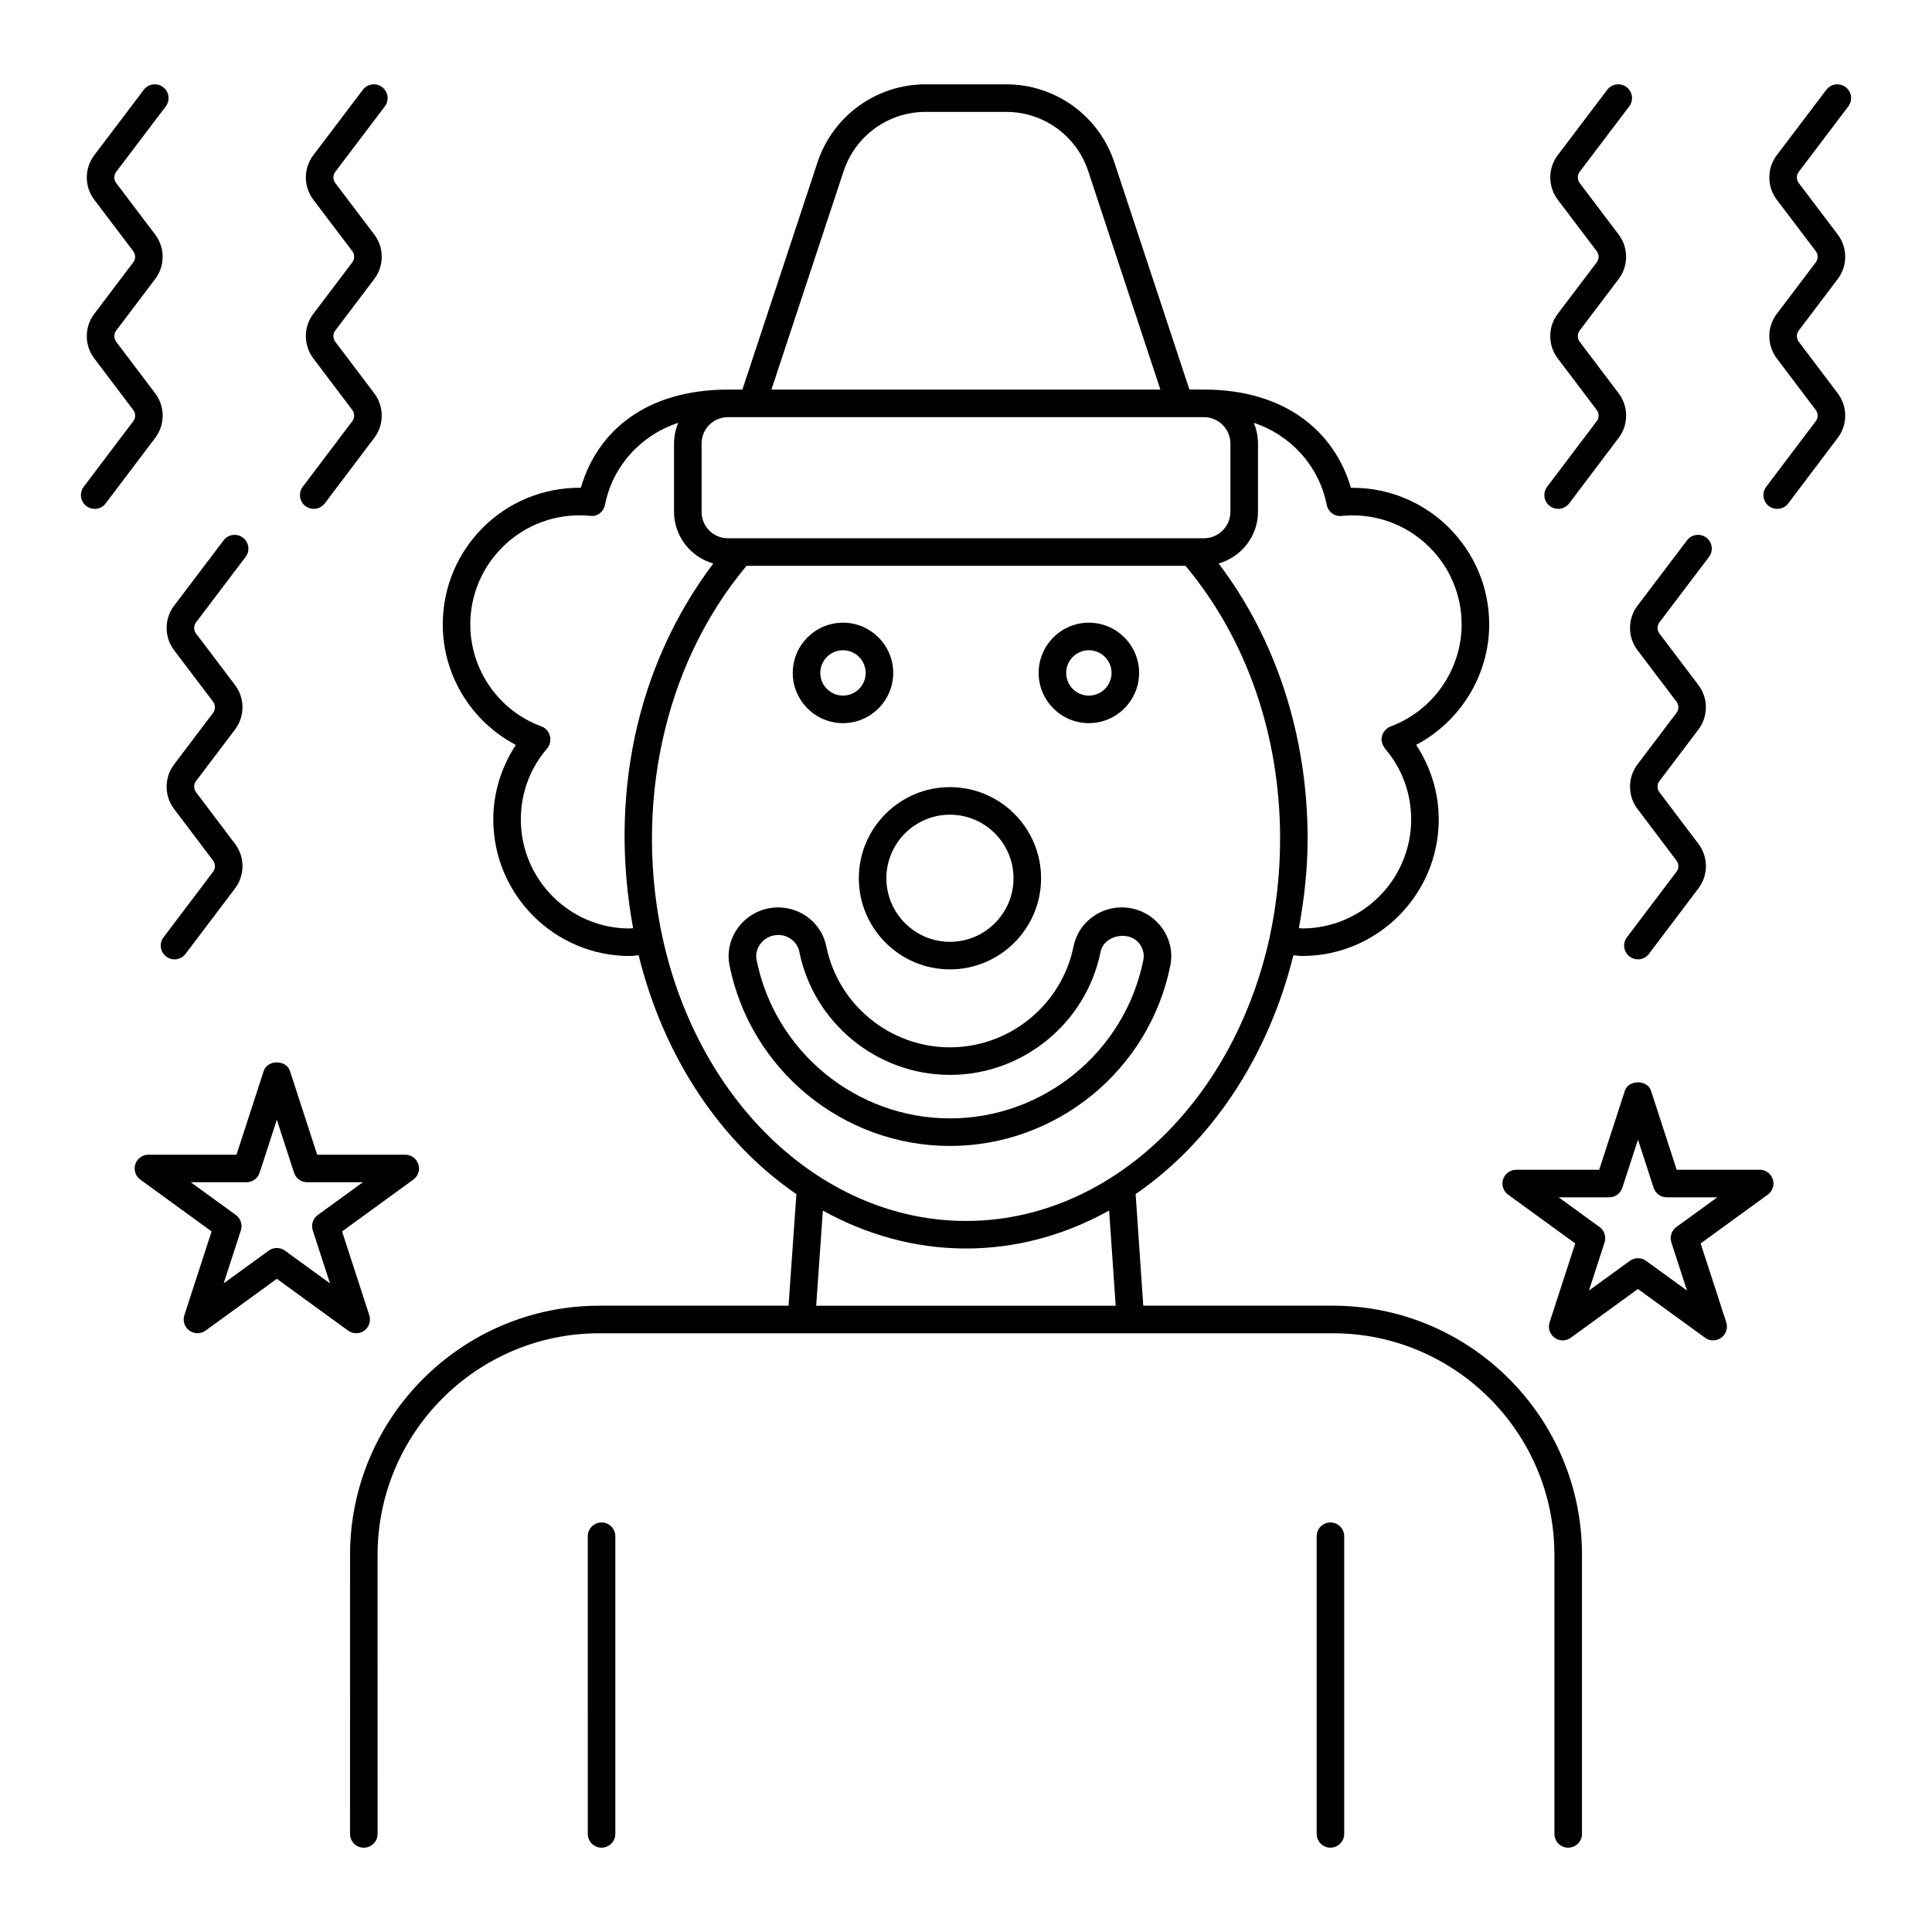 <?xml version="1.0" encoding="UTF-8"?>
<!-- Uploaded to: ICON Repo, www.iconrepo.com, Generator: ICON Repo Mixer Tools -->
<svg fill="#000000" width="800px" height="800px" version="1.1" viewBox="144 144 512 512" xmlns="http://www.w3.org/2000/svg">
 <g>
  <path d="m559.59 633.65c2.019 0 3.652-1.633 3.652-3.652v-73.969c0-36.395-29.613-66.008-66.008-66.008h-50.254l-2.031-29.578c19.766-13.578 35.035-35.906 41.809-63.289 0.777 0.055 1.535 0.191 2.316 0.191 19.965 0 36.207-16.242 36.207-36.215 0-7.086-2.16-13.898-5.981-19.723 11.719-6.211 19.352-18.484 19.352-31.926 0-19.965-16.242-36.207-36.215-36.207h-0.434c-4.266-14.66-17.145-26.035-38.961-26.035h-3.836l-19.879-60.176c-4.098-12.387-15.629-20.715-28.684-20.715h-21.34c-13.055 0-24.578 8.328-28.672 20.723l-19.887 60.176h-3.777c-21.898 0-34.711 11.141-39.039 26.02-20.273-0.199-36.586 16.113-36.594 36.215 0 13.512 7.641 25.785 19.375 31.926-3.824 5.824-5.984 12.641-5.984 19.727 0 19.973 16.215 36.215 36.152 36.215 0.816 0 1.574-0.141 2.367-0.195 6.746 27.395 22.016 49.73 41.809 63.309l-2.078 29.559h-50.145c-36.43 0-66.062 29.633-66.062 66.055l-0.008 73.926c0 2.019 1.633 3.652 3.652 3.652 2.019 0 3.652-1.633 3.652-3.652l-0.004-73.922c0-32.402 26.359-58.754 58.762-58.754h194.41c32.371 0 58.703 26.332 58.703 58.703l0.004 73.973c0 2.016 1.633 3.648 3.648 3.648zm-63.992-355.85c0.355 1.848 2.109 3.164 3.941 2.922 0.949-0.094 1.898-0.145 2.894-0.145 15.945 0 28.914 12.969 28.914 28.906 0 11.887-7.453 22.676-18.574 26.945-0.043 0.012-0.078 0.043-0.121 0.055-0.023 0.008-0.047 0.023-0.07 0.031-0.422 0.145-0.793 0.363-1.129 0.641-0.023 0.02-0.055 0.023-0.078 0.043-0.035 0.031-0.047 0.074-0.082 0.105-0.293 0.273-0.531 0.586-0.723 0.941-0.035 0.066-0.07 0.125-0.102 0.191-0.164 0.355-0.266 0.738-0.309 1.145-0.004 0.055-0.023 0.105-0.027 0.164-0.004 0.074-0.035 0.141-0.035 0.215 0 0.266 0.098 0.5 0.152 0.75 0.031 0.16 0.043 0.316 0.098 0.473 0.113 0.305 0.285 0.566 0.469 0.828 0.078 0.109 0.105 0.242 0.195 0.348 4.492 5.168 6.965 11.836 6.965 18.773 0 15.945-12.969 28.914-28.906 28.914-0.289 0-0.566-0.062-0.855-0.074 1.438-7.809 2.316-15.746 2.316-23.707 0-27.301-8.383-52.883-23.578-72.93 5.996-1.719 10.426-7.191 10.426-13.734v-18.02c0-1.961-0.398-3.828-1.113-5.531 9.68 3.199 17.281 11.344 19.332 21.75zm-158.63 8.848c-3.941 0-7.039-3.094-7.039-7.043v-18.02c0-3.941 3.094-7.039 7.039-7.039h126.07c3.879 0 7.039 3.16 7.039 7.039v18.02c0 3.887-3.16 7.043-7.039 7.043zm30.598-97.281c3.109-9.395 11.844-15.715 21.738-15.715h21.34c9.902 0 18.641 6.316 21.746 15.715l19.125 57.879h-103.08zm-85.539 171.77c0-6.938 2.473-13.605 6.965-18.773 0.309-0.355 0.516-0.758 0.664-1.176 0-0.004 0.004-0.004 0.004-0.008v-0.004c0.125-0.359 0.156-0.727 0.168-1.102 0.004-0.121 0.051-0.238 0.043-0.355-0.004-0.078-0.047-0.145-0.055-0.223-0.164-1.316-1.004-2.512-2.336-2.996-11.273-4.113-18.848-14.965-18.848-27.016 0-15.945 12.969-28.914 28.914-28.914 1 0 1.996 0.062 2.93 0.137 1.832 0.277 3.5-1.121 3.859-2.93 2.043-10.41 9.676-18.543 19.402-21.715-0.715 1.703-1.113 3.57-1.113 5.527v18.02c0 6.535 4.418 12.004 10.402 13.727-21.035 27.941-27.453 62.867-21.246 96.641-0.309 0.012-0.598 0.078-0.91 0.078-15.902-0.004-28.844-12.973-28.844-28.918zm37.551 31.359c-7.32-33.75-0.434-71.391 22.258-98.543h116.34c16.141 19.277 25.066 44.855 25.066 72.316 0 8.82-0.941 17.648-2.801 26.219-9.746 44.203-42.82 75.078-80.426 75.078-37.66 0-70.738-30.875-80.434-75.07zm40.715 97.531 1.777-25.207c11.633 6.441 24.5 10.047 37.941 10.047 13.43 0 26.293-3.609 37.922-10.059l1.734 25.219z"/>
  <path d="m371.6 376.75c0 13.312 10.832 24.145 24.145 24.145 13.32 0 24.152-10.832 24.152-24.145 0-13.32-10.832-24.152-24.152-24.152-13.316 0-24.145 10.832-24.145 24.152zm24.145-16.848c9.289 0 16.848 7.559 16.848 16.848 0 9.285-7.559 16.844-16.848 16.844-9.285 0-16.844-7.559-16.844-16.844 0-9.289 7.559-16.848 16.844-16.848z"/>
  <path d="m367.4 335.64c7.336 0 13.312-5.977 13.312-13.312 0-7.336-5.977-13.312-13.312-13.312-7.336 0-13.312 5.977-13.312 13.312 0 7.34 5.973 13.312 13.312 13.312zm0-19.32c3.316 0 6.012 2.695 6.012 6.012 0 3.316-2.695 6.012-6.012 6.012s-6.012-2.695-6.012-6.012c0-3.316 2.695-6.012 6.012-6.012z"/>
  <path d="m432.56 335.64c7.336 0 13.312-5.977 13.312-13.312 0-7.336-5.977-13.312-13.312-13.312-7.336 0-13.312 5.977-13.312 13.312 0 7.34 5.977 13.312 13.312 13.312zm0-19.32c3.316 0 6.012 2.695 6.012 6.012 0 3.316-2.695 6.012-6.012 6.012s-6.012-2.695-6.012-6.012c0-3.316 2.695-6.012 6.012-6.012z"/>
  <path d="m454.15 399.86c0.75-3.731-0.227-7.574-2.668-10.547-2.516-3.082-6.246-4.84-10.219-4.84-6.188 0-11.551 4.32-12.75 10.27-3.129 15.539-16.914 26.812-32.773 26.812s-29.641-11.273-32.773-26.805c-1.191-5.953-6.555-10.273-12.75-10.273-8.227 0-14.465 7.477-12.879 15.387 5.555 27.707 30.117 47.824 58.398 47.824 28.297-0.004 52.859-20.121 58.414-47.828zm-58.402 40.523c-24.812 0-46.363-17.648-51.238-41.961-0.695-3.449 2.172-6.644 5.719-6.644 2.731 0 5.078 1.855 5.59 4.406 3.816 18.93 20.605 32.672 39.93 32.672 19.324 0 36.117-13.742 39.93-32.672 0.848-4.215 7.301-5.734 10.16-2.238 1.062 1.297 1.477 2.887 1.156 4.477-4.879 24.312-26.426 41.961-51.246 41.961z"/>
  <path d="m307.07 630v-78.879c0-2.019-1.633-3.652-3.652-3.652s-3.652 1.633-3.652 3.652l0.004 78.879c0 2.019 1.633 3.652 3.652 3.652 2.016-0.004 3.648-1.637 3.648-3.652z"/>
  <path d="m492.93 551.12v78.879c0 2.019 1.633 3.652 3.652 3.652s3.652-1.633 3.652-3.652l-0.004-78.879c0-2.019-1.633-3.652-3.652-3.652-2.016 0-3.648 1.633-3.648 3.652z"/>
  <path d="m169.09 278.86c1.105 0 2.195-0.5 2.91-1.449l13.141-17.383c2.625-3.457 2.625-8.301 0-11.773l-10.348-13.684c-0.664-0.879-0.664-2.098 0-2.973l10.332-13.66c2.633-3.465 2.633-8.312 0-11.781l-10.328-13.648c-0.664-0.879-0.664-2.098 0-2.973l13.129-17.336c1.219-1.605 0.906-3.894-0.707-5.113-1.598-1.211-3.887-0.906-5.113 0.707l-13.129 17.336c-2.633 3.465-2.633 8.32 0 11.785l10.332 13.648c0.664 0.879 0.664 2.09 0 2.965l-10.332 13.656c-2.633 3.457-2.637 8.309-0.008 11.785l10.348 13.684c0.664 0.879 0.664 2.098 0.008 2.965l-13.141 17.383c-1.219 1.613-0.898 3.898 0.707 5.113 0.66 0.504 1.43 0.746 2.199 0.746z"/>
  <path d="m245.98 172.2c1.219-1.605 0.906-3.894-0.707-5.113-1.59-1.211-3.887-0.906-5.113 0.707l-13.129 17.336c-2.633 3.465-2.633 8.32 0 11.785l10.332 13.648c0.664 0.879 0.664 2.09 0 2.965l-10.34 13.66c-2.625 3.457-2.625 8.309 0 11.781l10.34 13.684c0.664 0.879 0.664 2.098 0 2.965l-13.133 17.383c-1.211 1.613-0.891 3.898 0.715 5.121 0.664 0.492 1.434 0.734 2.203 0.734 1.105 0 2.195-0.5 2.918-1.449l13.129-17.383c2.625-3.457 2.625-8.301 0-11.773l-10.34-13.684c-0.664-0.879-0.664-2.102-0.008-2.973l10.34-13.66c2.633-3.465 2.633-8.312 0-11.781l-10.332-13.648c-0.664-0.879-0.664-2.098 0-2.973z"/>
  <path d="m187.34 392.39c-1.219 1.613-0.898 3.898 0.707 5.113 0.664 0.5 1.434 0.742 2.203 0.742 1.105 0 2.195-0.5 2.91-1.449l13.141-17.383c2.617-3.465 2.617-8.309 0-11.766l-10.348-13.691c-0.664-0.879-0.664-2.098 0-2.973l10.332-13.656c2.633-3.473 2.633-8.32 0-11.785l-10.332-13.648c-0.664-0.879-0.664-2.09 0-2.965l13.129-17.336c1.219-1.605 0.906-3.894-0.707-5.113-1.59-1.203-3.887-0.906-5.113 0.707l-13.129 17.336c-2.633 3.465-2.633 8.312 0 11.781l10.332 13.648c0.664 0.879 0.664 2.098 0 2.973l-10.332 13.656c-2.625 3.465-2.633 8.309-0.016 11.781l10.352 13.699c0.656 0.871 0.656 2.09 0 2.961z"/>
  <path d="m554.01 273c-1.211 1.613-0.891 3.898 0.715 5.121 0.664 0.492 1.434 0.734 2.203 0.734 1.105 0 2.195-0.5 2.918-1.449l13.129-17.383c2.625-3.457 2.625-8.301 0-11.773l-10.348-13.684c-0.664-0.879-0.664-2.098 0-2.973l10.348-13.668c2.617-3.465 2.609-8.309-0.016-11.773l-10.324-13.641c-0.664-0.883-0.664-2.102-0.008-2.981l13.129-17.336c1.219-1.605 0.906-3.894-0.707-5.113-1.59-1.211-3.887-0.906-5.113 0.707l-13.133 17.34c-2.617 3.465-2.617 8.309 0.008 11.781l10.332 13.648c0.664 0.879 0.664 2.098 0.008 2.965l-10.34 13.656c-2.633 3.457-2.637 8.309-0.008 11.785l10.348 13.684c0.664 0.879 0.664 2.098 0 2.965z"/>
  <path d="m627.99 167.8-13.125 17.332c-2.633 3.465-2.633 8.32 0 11.785l10.332 13.648c0.664 0.879 0.664 2.09 0 2.965l-10.34 13.66c-2.625 3.457-2.625 8.309 0 11.781l10.34 13.684c0.664 0.879 0.664 2.098 0 2.965l-13.133 17.383c-1.211 1.613-0.891 3.898 0.715 5.121 0.664 0.492 1.434 0.734 2.203 0.734 1.105 0 2.195-0.5 2.918-1.449l13.129-17.383c2.625-3.457 2.625-8.301 0-11.773l-10.34-13.684c-0.664-0.879-0.664-2.102-0.008-2.973l10.34-13.66c2.633-3.465 2.633-8.312 0-11.781l-10.332-13.648c-0.664-0.879-0.664-2.098 0-2.973l13.129-17.336c1.219-1.605 0.906-3.894-0.707-5.113-1.605-1.203-3.894-0.898-5.121 0.715z"/>
  <path d="m596.9 291.59c1.219-1.605 0.906-3.894-0.707-5.113-1.59-1.203-3.887-0.906-5.113 0.707l-13.129 17.336c-2.633 3.465-2.633 8.312 0 11.781l10.332 13.648c0.664 0.879 0.664 2.098 0 2.973l-10.332 13.656c-2.625 3.465-2.633 8.309-0.016 11.781l10.352 13.703c0.664 0.863 0.664 2.074 0 2.953l-13.133 17.375c-1.219 1.613-0.898 3.898 0.707 5.113 0.664 0.5 1.434 0.742 2.203 0.742 1.105 0 2.195-0.5 2.91-1.449l13.133-17.375c2.633-3.473 2.633-8.312 0.008-11.773l-10.348-13.691c-0.664-0.879-0.664-2.098 0-2.973l10.332-13.656c2.633-3.473 2.633-8.32 0-11.785l-10.332-13.648c-0.664-0.879-0.664-2.09 0-2.965z"/>
  <path d="m179.86 452.53c-0.484 1.504 0.051 3.152 1.328 4.078l18.887 13.734-7.219 22.203c-0.484 1.504 0.051 3.152 1.328 4.078 1.285 0.926 3.008 0.926 4.293 0l18.887-13.727 18.887 13.727c0.641 0.465 1.391 0.699 2.144 0.699 0.758 0 1.504-0.234 2.144-0.699 1.277-0.926 1.812-2.574 1.328-4.078l-7.215-22.203 18.887-13.734c1.277-0.926 1.812-2.574 1.328-4.078-0.492-1.504-1.891-2.523-3.473-2.523h-23.344l-7.215-22.203c-0.984-3.008-5.961-3.008-6.945 0l-7.215 22.203h-23.344c-1.582 0-2.981 1.02-3.473 2.523zm29.469 4.777c1.582 0 2.981-1.02 3.473-2.523l4.562-14.039 4.562 14.039c0.492 1.504 1.891 2.523 3.473 2.523h14.766l-11.949 8.684c-1.277 0.926-1.812 2.574-1.328 4.078l4.562 14.039-11.945-8.68c-0.641-0.465-1.391-0.699-2.144-0.699-0.758 0-1.504 0.234-2.144 0.699l-11.945 8.68 4.562-14.039c0.484-1.504-0.051-3.152-1.328-4.078l-11.941-8.684z"/>
  <path d="m613.81 456.52c-0.492-1.504-1.891-2.523-3.473-2.523h-21.996l-6.797-20.914c-0.984-3.008-5.961-3.008-6.945 0l-6.797 20.914h-21.992c-1.582 0-2.981 1.02-3.473 2.523-0.484 1.504 0.051 3.152 1.328 4.078l17.789 12.926-6.797 20.914c-0.484 1.504 0.051 3.152 1.328 4.078 0.641 0.465 1.391 0.699 2.144 0.699 0.758 0 1.504-0.234 2.144-0.699l17.789-12.922 17.797 12.922c1.285 0.926 3.008 0.926 4.293 0 1.277-0.926 1.812-2.574 1.328-4.078l-6.797-20.914 17.789-12.926c1.285-0.93 1.82-2.574 1.336-4.078zm-25.555 12.656c-1.277 0.926-1.812 2.574-1.328 4.078l4.144 12.758-10.852-7.879c-0.641-0.465-1.391-0.699-2.144-0.699-0.758 0-1.504 0.234-2.144 0.699l-10.844 7.879 4.144-12.758c0.484-1.504-0.051-3.152-1.328-4.078l-10.844-7.879h13.406c1.582 0 2.981-1.02 3.473-2.523l4.144-12.75 4.144 12.75c0.492 1.504 1.891 2.523 3.473 2.523h13.414z"/>
 </g>
</svg>